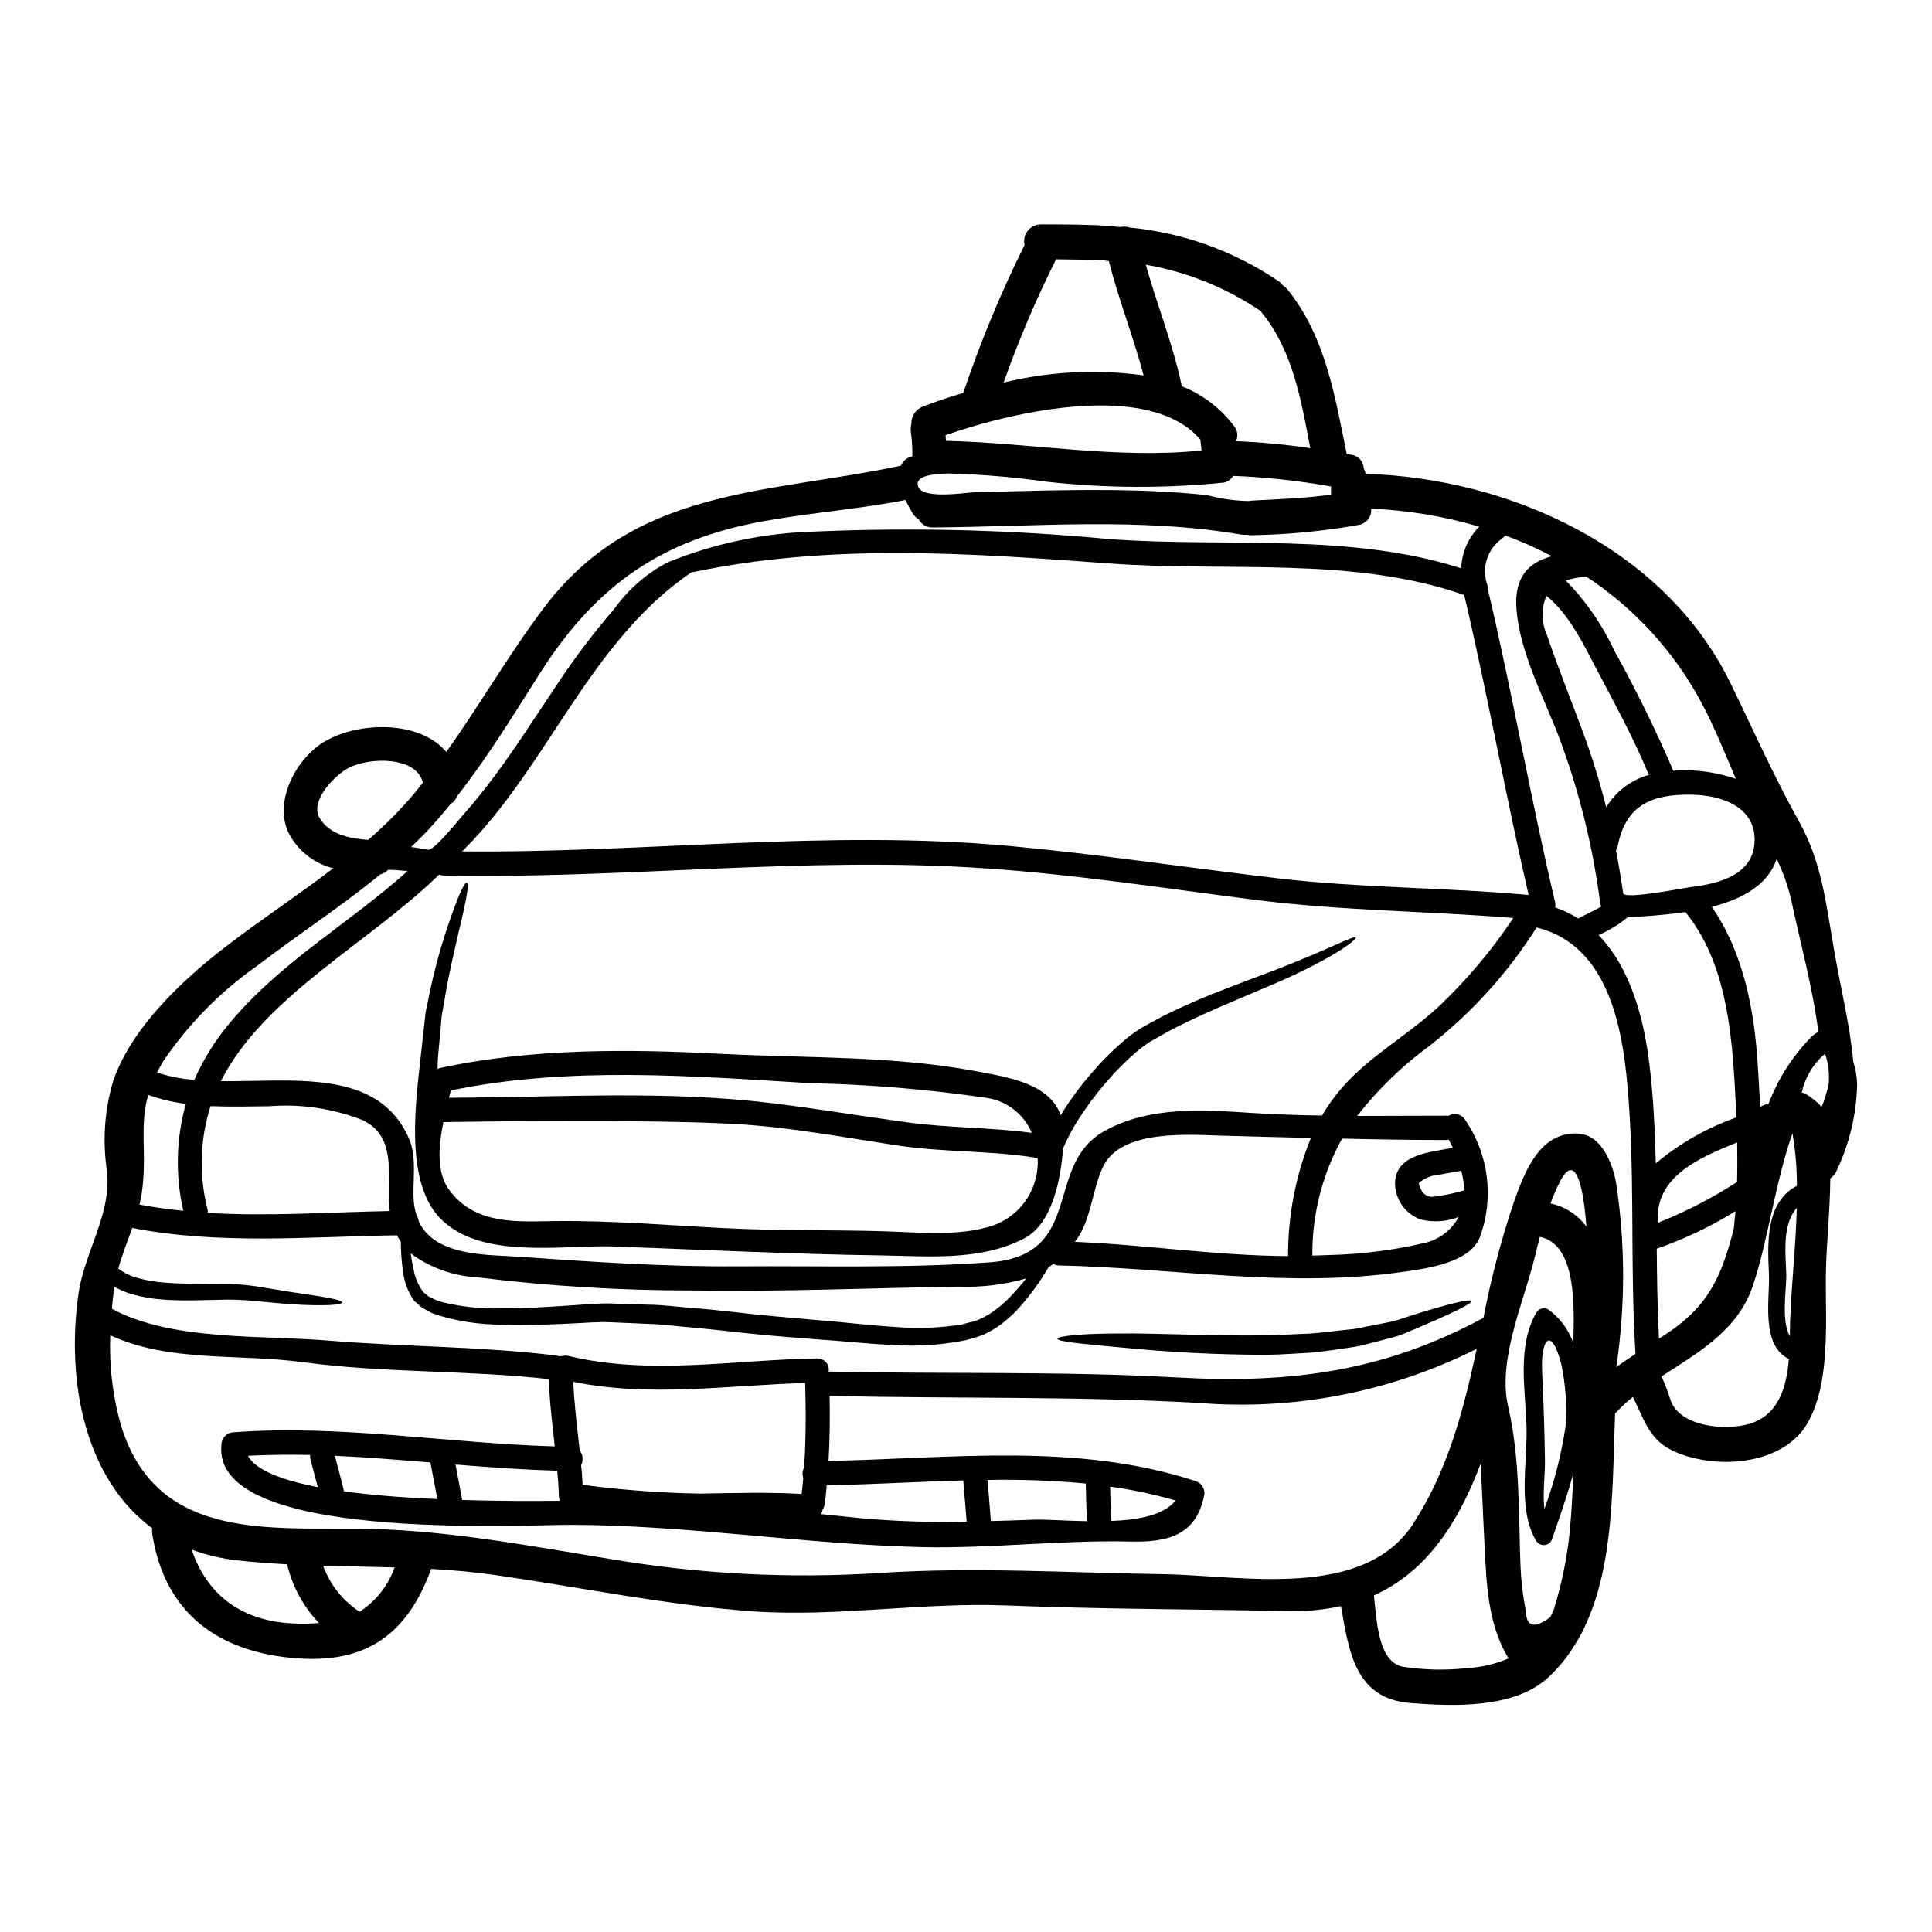 <?xml version="1.0" encoding="UTF-8"?>
<!-- Uploaded to: ICON Repo, www.svgrepo.com, Generator: ICON Repo Mixer Tools -->
<svg fill="#000000" width="800px" height="800px" version="1.1" viewBox="144 144 512 512" xmlns="http://www.w3.org/2000/svg">
 <g>
  <path d="m621.47 433.59c0.43-0.34 3.102 1.598 4.422 2.856v-0.004c0.277 0.238 0.516 0.516 0.703 0.832 0.246 0.645 1.969-5.277 1.996-5.801 0.297-2.777-0.02-5.586-0.922-8.227-3.152 2.668-5.332 6.305-6.199 10.344zm14.691-2.242c-0.168 7.988-2.047 15.852-5.512 23.051-0.336 0.77-0.891 1.418-1.598 1.875-0.062 8.777-1.105 17.77-1.18 25.996-0.121 11.695 1.285 28.207-4.848 38.855-5.648 9.82-19.797 11.809-30.047 9.301-11.449-2.793-12.277-8.105-16.234-16.234h-0.004c-1.684 1.352-3.266 2.828-4.723 4.418-0.734 18.105-0.152 39.438-7.828 56.012-0.242 0.582-0.492 1.133-0.789 1.688v0.004c-0.086 0.203-0.188 0.398-0.309 0.582-0.461 0.922-1.012 1.844-1.594 2.754-1.961 3.285-4.379 6.269-7.184 8.871-9.023 8.379-25.352 7.676-36.648 6.785-14.668-1.18-16.203-13.906-18.289-25.66-4.344 0.938-8.785 1.371-13.23 1.289-25.172-0.461-50.336-0.492-75.504-1.473-22.312-0.891-44.656 3.098-66.914 1.574-23.02-1.629-45.484-6.324-68.289-9.609-5.711-0.832-11.449-1.324-17.156-1.656-6.109 16.602-16.453 25.168-35.695 23.695-20.656-1.574-34.93-11.848-38.246-32.965-0.074-0.5-0.074-1.004 0-1.504-17.676-13.047-22.895-38.492-19.551-62.121 1.574-10.957 8.625-20.84 7.613-32.137-1.285-8.09-0.746-16.363 1.574-24.219 4.879-14.211 18.32-26.793 29.863-35.664 9.363-7.18 19.184-13.656 28.484-20.746-5.238-1.301-9.629-4.852-12-9.699-3.715-8.379 2.269-19.492 9.668-23.879 9.207-5.434 25.383-5.617 32.273 2.754 8.898-12.492 16.531-25.785 25.781-38.094 24.156-32.195 59.207-30.234 94.715-37.785 0.527-1.273 1.66-2.199 3.012-2.457 0.047-2.125-0.078-4.246-0.371-6.352-0.113-0.758-0.074-1.531 0.125-2.269-0.074-2.047 1.18-3.906 3.102-4.606 3.148-1.227 6.781-2.453 10.652-3.59h-0.004c4.504-13.426 9.93-26.52 16.238-39.195-0.312-1.355 0.023-2.773 0.906-3.844 0.883-1.07 2.215-1.672 3.602-1.621 6.141 0 12.891 0 19.184 0.492 0.242 0.031 0.461 0.09 0.672 0.121 0.34 0.031 0.707 0.062 1.074 0.062l0.004 0.004c0.816-0.168 1.664-0.117 2.457 0.148 14.066 1.363 27.57 6.219 39.289 14.121 0.48 0.312 0.898 0.711 1.227 1.18 0.469 0.297 0.891 0.66 1.258 1.078 10.133 12.613 12.555 28.238 15.715 43.645l1.18 0.18c1.859 0.227 3.273 1.781 3.316 3.652 0.246 0.438 0.414 0.918 0.492 1.414 38.215 1.133 79.246 19.703 96.652 55.367 6.047 12.371 11.445 24.617 18.137 36.605 6.019 10.715 7.184 21.52 9.242 33.457 1.777 10.496 4.328 20.445 5.215 30.355 0.637 1.934 0.98 3.957 1.023 5.992zm-11.848-12.832c0.461-0.426 0.992-0.77 1.574-1.008-1.535-12.031-4.914-24.188-7.121-34.684v-0.004c-0.871-3.875-2.191-7.633-3.938-11.199-2.238 6.906-9.148 10.629-17.188 12.711 8.438 12.184 11.297 27.375 12.203 42.141 0.242 3.59 0.43 7.215 0.613 10.867 0.277-0.152 0.609-0.281 0.891-0.434v-0.004c0.414-0.195 0.859-0.309 1.316-0.336 2.551-6.773 6.516-12.926 11.629-18.051zm-4.113 39.754c0.016-4.668-0.379-9.332-1.18-13.934-4.633 13.258-6.441 28.266-10.465 40.328-4.019 11.969-14.457 17.711-24.246 24.125h-0.004c0.914 1.926 1.684 3.918 2.305 5.957 2.176 7.336 14.562 8.535 21.055 6.57 7.703-2.336 9.793-9.73 10.406-17.156-7.555-3.746-5.004-15.84-5.281-22.594-0.402-8.199-0.895-18.988 7.391-23.301zm-1.777 35.426c0.277-8.629 1.473-19.246 1.75-29.59-3.867 4.328-3.012 11.91-2.793 17.465 0.121 3.938-1.441 12.309 0.953 16.574 0.008-1.57 0.035-3.074 0.066-4.473zm-9.422-126.89c0.152-9.117-8.898-12.062-16.664-12.203-10.129-0.184-17.406 2.426-19.582 13.414l-0.004 0.004c-0.074 0.453-0.254 0.887-0.523 1.258 0.734 3.773 1.383 7.582 1.938 11.445 0.242 1.75 16.137-1.414 17.77-1.625 7.254-0.848 16.922-3.117 17.043-12.301zm-4.664 90.449c0.09-3.496 0.09-6.996 0.031-10.492-10.746 4.266-21.883 9.359-21.027 21.297 7.328-2.902 14.355-6.523 20.973-10.812zm-0.176-17.117c-0.152-3.254-0.309-6.477-0.492-9.641-0.965-15.547-2.934-32.301-13.012-44.793-5.371 0.789-10.773 1.137-15.316 1.383-2.336 1.922-4.93 3.512-7.707 4.723 8.473 8.719 12.094 22.223 13.535 34.746 1.016 8.562 1.414 17.125 1.629 25.75 6.332-5.309 13.566-9.43 21.363-12.168zm-0.676 29.375c0.152-1.504 0.309-3.039 0.434-4.543h-0.004c-6.562 4.082-13.559 7.414-20.859 9.945 0.059 7.949 0.184 15.898 0.582 23.848 0.492-0.309 0.98-0.613 1.473-0.953 11.621-7.504 15.121-15.484 18.383-28.281zm0.523-119.12c-2.977-7-5.832-14.148-9.445-20.809h-0.004c-7.211-13.234-17.574-24.492-30.168-32.777-1.848 0.105-3.676 0.457-5.434 1.043 5.289 5.383 9.617 11.633 12.797 18.477 5.762 10.367 10.996 21.023 15.684 31.918 1.012-0.062 2.027-0.152 3.102-0.121 4.586 0.02 9.133 0.789 13.469 2.277zm-26.582 152.41c-1.352-20.902-0.309-41.836-1.535-62.734-1.074-18.359-3.379-45.027-24.68-50.273v-0.004c-7.57 11.977-17.141 22.562-28.293 31.301-7.254 5.285-13.73 11.559-19.25 18.637 7.918 0 15.84-0.062 23.758-0.062 0.152 0 0.242 0.062 0.395 0.062 0.719-0.457 1.59-0.605 2.422-0.418 0.828 0.191 1.551 0.703 2 1.426 6.293 9.117 7.762 20.727 3.934 31.125-2.637 6.785-14.055 8.289-20.012 9.148-31.031 4.484-60.613-0.98-91.555-1.656v-0.004c-0.523-0.012-1.039-0.145-1.504-0.395-0.43 0.336-0.863 0.641-1.289 0.949-2.117 3.644-4.582 7.07-7.363 10.234-1.816 2.082-3.879 3.93-6.141 5.512-0.672 0.43-1.32 0.828-2.027 1.227-0.641 0.367-1.254 0.613-1.902 0.922-1.574 0.613-2.949 0.922-4.481 1.383-6.32 1.258-12.781 1.68-19.215 1.254-6.723-0.277-13.535-1.074-20.625-1.535-7.215-0.551-14.672-1.133-22.191-2.023-3.805-0.434-7.477-0.789-11.145-1.137-3.652-0.277-7.152-0.828-10.773-0.891l-10.527-0.461c-3.066-0.121-6.629 0.215-9.883 0.34-6.598 0.34-12.891 0.52-18.844 0.309-5.637-0.027-11.238-0.863-16.633-2.488-0.613-0.242-1.258-0.492-1.875-0.703-0.613-0.309-1.285-0.707-1.902-1.074v-0.004c-0.562-0.289-1.07-0.672-1.5-1.137l-0.645-0.551-0.172-0.133-0.273-0.273-0.062-0.094-0.277-0.43v-0.004c-1.277-1.965-2.117-4.184-2.457-6.504-0.453-2.824-0.676-5.676-0.672-8.535-0.375-0.559-0.715-1.145-1.016-1.746-23.445 0.367-47.02 2.547-70.164-1.938-1.285 3.594-2.699 7.125-3.711 10.777 1.484 1.102 3.16 1.922 4.938 2.426 2.426 0.68 4.914 1.109 7.43 1.285 4.914 0.395 9.516 0.277 13.688 0.34 3.82-0.09 7.641 0.176 11.414 0.785 3.223 0.52 6.016 0.98 8.438 1.383 9.73 1.379 13.477 2.086 13.414 2.754 0 0.586-3.805 1.047-13.777 0.461-2.488-0.211-5.371-0.488-8.66-0.789l0.004 0.004c-3.586-0.406-7.199-0.527-10.805-0.371-4.144 0.062-8.777 0.309-14.059-0.062-2.84-0.176-5.656-0.656-8.391-1.438-1.633-0.461-3.199-1.121-4.668-1.969-0.277 1.902-0.488 3.863-0.672 5.828 15.84 8.598 39.84 6.969 57.488 8.441 20.133 1.656 40.297 1.504 60.34 3.961 0.211 0.031 0.418 0.094 0.613 0.188 0.301-0.059 0.613-0.07 0.918-0.031 0.527-0.176 1.094-0.199 1.633-0.062 21.727 5.25 43.918 0.984 65.898 0.676h-0.004c0.898-0.043 1.77 0.324 2.367 1 0.598 0.672 0.855 1.582 0.703 2.469 30.875 0.703 61.719-0.152 92.535 1.574 30.02 1.66 54.637-1.574 81-15.805 2.016-10.508 4.742-20.863 8.164-31 2.859-7.949 6.844-18.387 16.945-17.836 6.297 0.34 9.238 8.195 10.098 13.383l-0.004 0.004c2.41 16.074 2.41 32.418 0 48.492 1.66-1.207 3.348-2.356 5.098-3.488zm-7.766-144.87v-0.004c2.543-4.184 6.578-7.246 11.297-8.559-3.836-9.363-8.688-18.23-13.414-27.195-3.652-6.906-7.457-15.191-13.723-20.289-1.402 3.312-1.359 7.062 0.125 10.344 2.859 8.5 6.203 16.793 9.332 25.191v-0.004c2.5 6.719 4.629 13.566 6.383 20.512zm-1.285 26.316c-0.156-0.266-0.262-0.555-0.309-0.859-1.934-15.117-5.621-29.961-10.988-44.227-4.051-10.527-10.191-22.043-11.176-33.426-0.789-8.898 3.285-12.738 9.363-14.336-3.992-2.113-8.125-3.957-12.371-5.508-0.223 0.301-0.484 0.566-0.785 0.785-4 2.789-5.602 7.93-3.898 12.492 0.07 0.293 0.09 0.594 0.062 0.891 6.508 27.594 11.355 55.523 17.863 83.117 0.09 0.434 0.098 0.883 0.031 1.32 2.125 0.727 4.152 1.707 6.047 2.914 2.047-1.094 4.164-2.016 6.16-3.164zm-7.434 115.61c0.246-9.512 0.922-26.086-8.867-28.082-0.43 1.656-0.863 3.312-1.258 5.004-2.918 12.156-10.066 27.59-7.121 40.117 3.148 13.414 2.731 28.422 3.254 42.234v-0.004c0.164 3.949 0.633 7.879 1.41 11.754 0.121 4.293 2.301 4.816 6.508 1.656 0.34-0.676 0.645-1.414 0.953-2.148h-0.004c2.094-6.766 3.504-13.727 4.203-20.777 0.461-5.035 0.738-10.066 0.922-15.133-1.594 5.832-3.59 11.48-5.617 17.344-0.27 0.867-1.02 1.5-1.926 1.621-0.902 0.117-1.793-0.301-2.277-1.07-5.035-8.266-2.301-20.965-2.578-30.234-0.277-9.883-2.578-21.328 2.609-30.309 0.641-1.086 2.035-1.457 3.129-0.828 3.059 2.215 5.379 5.301 6.66 8.855zm3.473-30.785c-0.34-4.637-1.875-21.98-7.062-11.848-0.938 1.852-1.758 3.758-2.457 5.707 3.824 0.797 7.219 2.984 9.52 6.141zm-5.512 52.91v0.004c0.395-5.555-0.004-11.133-1.18-16.574-2.672-10.34-5.512-6.379-5.035 2.336 0.371 7.613 0.613 15.191 0.734 22.805 0.094 4.051-0.645 8.93-0.152 13.352v-0.004c2.629-7.09 4.512-14.434 5.617-21.914zm-9.883-140.82c0.031 0 0.031-0.027 0.062-0.059-6.094-26.371-10.852-53.066-17.051-79.43-29.559-10.344-63.043-6.078-93.832-8.348-37.078-2.703-73.816-5.402-110.43 2.269l0.004 0.004c-0.145 0.012-0.289 0.012-0.43 0-27.285 18.477-37.965 51.41-60.863 74.027 48.465 0.492 96.898-5.902 145.3-1.41 23.758 2.207 47.301 5.769 70.961 8.562 22.137 2.578 44.199 2.391 66.27 4.387zm-5.188 202.31c-0.211-0.309-0.395-0.586-0.613-0.922-4.973-8.871-5.277-19-5.801-28.945-0.367-7.242-0.672-14.516-1.012-21.762-5.859 15.562-14.242 28.605-28.301 34.961 0.734 6.199 0.953 17.617 7.707 18.895 5.535 0.855 11.156 0.984 16.727 0.395 3.879-0.215 7.695-1.094 11.277-2.598zm-11.801-124.01c-0.055-1.766-0.316-3.519-0.785-5.219-1.844 0.43-3.715 0.613-5.559 1.016-2.059 0.105-4.027 0.867-5.617 2.176-0.242 0.309 0.395 1.574 0.523 1.812v-0.004c0.57 1.348 1.996 2.125 3.438 1.875 2.707-0.34 5.383-0.895 8-1.656zm-0.789-164.85h0.004c0.129-4.152 1.828-8.102 4.754-11.051-9.312-2.758-18.93-4.356-28.637-4.758 0.223 2.078-1.219 3.965-3.281 4.297-9.359 1.664-18.836 2.578-28.34 2.734-0.465 0.023-0.93-0.02-1.379-0.125-0.461 0.035-0.926 0.023-1.383-0.031-27.039-4.637-54.418-2.086-81.641-1.906v0.004c-1.598 0.094-3.106-0.742-3.871-2.148-0.68-0.406-1.25-0.977-1.656-1.66-0.672-1.121-1.289-2.277-1.84-3.465-12.43 2.426-25.012 3.344-37.477 5.59-27.008 4.848-44.414 16.852-59.238 40.055-7.086 11.113-13.934 22.434-22.102 32.812l0.004-0.008c-0.316 0.875-0.922 1.613-1.719 2.086-2.027 2.519-4.148 4.965-6.356 7.336-1.352 1.414-2.754 2.754-4.141 4.113 1.473 0.152 2.977 0.43 4.449 0.703 1.629 0.34 7.981-7.734 9.148-9.02 3.008-3.344 5.801-6.875 8.5-10.469 5.512-7.426 10.496-15.219 15.652-22.895 4.891-7.523 10.285-14.711 16.137-21.516 3.68-5.113 8.488-9.305 14.055-12.246 12.496-5.082 25.809-7.859 39.293-8.195 26.012-1.121 52.066-0.441 77.988 2.027 30.605 2.238 63.535-1.781 93.098 7.734zm-12.68 253.09c9.211-14.148 13.293-30.109 16.793-46.254h0.004c-22.809 11.453-48.324 16.41-73.758 14.332-32.594-1.812-65.16-1.105-97.754-1.844 0.121 5.742 0.059 11.48-0.277 17.219 32.531-0.613 65.773-4.973 97.262 5.34v0.004c1.691 0.5 2.684 2.25 2.246 3.961-2.148 10.496-9.762 12.309-19.613 12.059-18.449-0.43-37.051 1.906-55.402 1.477-30.969-0.766-61.598-5.832-92.719-5.902-13.938-0.031-95.52 4.512-92.66-21.301l-0.004-0.004c0.062-1.754 1.465-3.16 3.219-3.223 28.484-2.086 56.68 2.918 85.113 3.742-0.645-5.953-1.383-11.848-1.574-17.832-21.648-2.426-43.52-1.574-65.098-4.484-16.926-2.301-35.426 0.125-51.105-7.121v0.004c-0.344 8.23 0.66 16.465 2.977 24.371 9.207 28.91 36.648 26.734 61.754 26.855 22.867 0.09 45.215 4.356 67.738 8.043 23.512 3.992 47.41 5.242 71.211 3.715 25.078-1.656 50.18-0.062 75.258 0.309 20.867 0.293 53.125 7.043 66.414-13.457zm7.582-137.81h0.004c7.102-6.832 13.438-14.414 18.891-22.621-22.742-1.844-45.488-1.902-68.262-4.785-23.617-3.012-47.203-6.66-70.961-8.32-48.184-3.375-96.219 2.824-144.45 1.844v-0.004c-0.344-0.023-0.684-0.094-1.012-0.211-18.5 18.078-46.469 32.227-57.828 54.711 19.246 0.211 41.594-3.441 49.785 15.066 2.332 5.219 0.922 11.449 1.352 16.945 0.121 1.219 0.367 2.422 0.738 3.59 0.305 0.457 0.492 0.984 0.551 1.535 4.359 9.422 18.262 8.809 26.859 9.422 19.211 1.352 38.301 2.641 57.578 2.519 22.098-0.152 44.719 0.551 66.754-1.047 25.66-1.84 14.168-25.75 30.602-34.832 11.906-6.602 25.996-5.617 39.164-4.758 6.137 0.395 12.309 0.582 18.445 0.676v-0.004c1.977-3.375 4.356-6.504 7.078-9.312 7.523-7.731 16.973-12.918 24.738-20.406zm2.859 38.242c-0.34-0.703-0.738-1.441-1.105-2.117-0.184 0-0.309 0.094-0.492 0.094-9.27 0-18.5-0.152-27.746-0.371h0.004c-5.254 9.484-7.965 20.16-7.875 31 1.508-0.059 3.039-0.059 4.547-0.152 8.383-0.195 16.723-1.242 24.891-3.129 3.988-0.809 7.41-3.352 9.328-6.941-3.219 1.246-6.742 1.469-10.094 0.645-4.211-1.531-6.945-5.613-6.754-10.09 0.613-7.363 9.422-7.641 15.316-8.93zm-32.273-173.07v-2.148c-8.57-1.531-17.234-2.465-25.93-2.801-0.547 0.93-1.465 1.578-2.519 1.781-15.547 1.566-31.215 1.496-46.746-0.219-8.695-1.234-17.457-1.969-26.238-2.207-4.606 0.09-7.949 0.789-8.105 2.578-0.367 4.754 12.859 2.426 15.562 2.363 8.164-0.152 16.328-0.43 24.488-0.52 8.164-0.09 16.266-0.062 24.402 0.367 4.051 0.215 8.133 0.523 12.203 0.953v-0.004c3.668 0.984 7.438 1.512 11.234 1.574 0.227-0.078 0.465-0.121 0.703-0.125 6.984-0.391 14.012-0.574 20.949-1.586zm-5.336 170.5c-7.856-0.18-15.715-0.383-23.574-0.609-8.777-0.246-26.641-1.75-31.461 8.164-2.945 6.047-3.148 14.242-7.301 19.703-0.062 0.098-0.137 0.188-0.219 0.273 18.969 0.789 37.57 3.684 56.504 3.773h0.004c-0.023-10.727 2.027-21.359 6.047-31.305zm-0.152-182.8c-2.363-12.43-4.574-25.586-12.594-35.574h-0.004c-0.195-0.223-0.359-0.469-0.492-0.734-0.059-0.031-0.09-0.031-0.121-0.062-9.148-6.188-19.508-10.363-30.387-12.246 3.008 10.742 7.242 21.148 9.516 32.105 0.027 0.027 0 0.09 0.027 0.121 5.512 2.164 10.309 5.82 13.855 10.559 0.938 1.113 1.133 2.68 0.492 3.988 6.598 0.262 13.176 0.875 19.703 1.844zm-28.82 0.613c-0.062-0.984-0.215-1.938-0.34-2.918-13.414-15.562-49.016-7.582-67.496-1.137 0.031 0.492 0.062 0.984 0.094 1.508 22.531 0.52 45.242 4.879 67.738 2.547zm-23.879 283.69c7.242-0.277 14.027-1.574 16.973-5.434l-0.004 0.004c-5.68-1.629-11.465-2.859-17.316-3.684 0.039 2.824 0.133 6.203 0.344 9.113zm8.531-303.58c-2.699-10.234-6.629-20.043-9.207-30.309-0.375 0-0.746-0.051-1.105-0.152-4.082-0.211-9.363-0.277-12.891-0.309-5.309 10.59-9.953 21.504-13.906 32.668 12.141-2.961 24.73-3.606 37.109-1.898zm-14.957 303.64c-0.242-2.793-0.336-7.152-0.367-9.973v-0.004c-8.652-0.809-17.34-1.129-26.027-0.953 0.277 3.621 0.582 7.273 0.859 10.895 3.867-0.09 7.738-0.242 11.539-0.367 3.047-0.094 8.297 0.309 14.004 0.398zm-20.348-59.512c1.535-1.598 2.918-3.223 4.207-4.82v-0.004c-5.844 1.68-11.914 2.414-17.988 2.18-23.387 0.371-46.809 1.383-70.227 1.012-19.176 0.035-38.336-1.137-57.363-3.5-6.348-0.336-12.457-2.531-17.559-6.32 0.215 1.535 0.492 3.148 0.895 4.879l-0.004 0.004c0.402 1.84 1.172 3.582 2.273 5.113l0.18 0.277 0.031 0.031 0.094 0.062 0.672 0.551h0.004c0.383 0.367 0.832 0.656 1.32 0.859 0.43 0.184 0.859 0.395 1.285 0.613 0.523 0.152 1.074 0.34 1.598 0.523h0.004c5.102 1.242 10.344 1.801 15.59 1.656 5.738 0.031 11.938-0.34 18.477-0.789 3.344-0.184 6.508-0.582 10.344-0.52 3.441 0.09 6.938 0.211 10.527 0.336 3.543 0.031 7.273 0.555 10.988 0.832 3.715 0.277 7.519 0.672 11.293 1.105 7.551 0.891 14.887 1.504 21.945 2.117 7.211 0.551 14.117 1.441 20.562 1.812h0.004c6.008 0.539 12.062 0.32 18.02-0.648 1.254-0.371 2.699-0.645 3.773-1.012 0.645-0.281 1.32-0.523 1.902-0.832l1.535-0.859v0.004c2.047-1.336 3.934-2.902 5.621-4.668zm-11.598 59.633c-0.309-3.652-0.582-7.273-0.891-10.926-12.094 0.34-24.188 1.074-36.188 1.289-0.152 1.625-0.277 3.25-0.492 4.875h-0.004c-0.078 0.543-0.277 1.055-0.582 1.508-0.055 0.449-0.215 0.879-0.461 1.258 3.5 0.371 7 0.707 10.496 1.074h0.004c9.348 0.848 18.738 1.152 28.121 0.922zm-43.074-14.363c0.492-7.426 0.492-14.918 0.281-22.375-20.566 0.582-41.133 3.836-61.449-0.309 0.242 6.109 1.043 12.121 1.688 18.199h-0.004c0.887 1.086 1.043 2.594 0.395 3.84 0.184 1.746 0.309 3.5 0.395 5.246 10.332 1.375 20.734 2.156 31.152 2.332 8.988-0.152 17.926-0.43 26.887 0.09 0.152-1.41 0.309-2.82 0.43-4.234-0.312-0.922-0.23-1.93 0.227-2.789zm-90.621 8.625c10.098 0.309 19.43 0.277 25.902 0.211-0.168-0.41-0.262-0.844-0.273-1.289-0.062-2.238-0.215-4.453-0.43-6.691-8.992-0.242-17.988-0.891-26.949-1.625zm-6.57-0.242c-0.613-3.223-1.227-6.445-1.844-9.703-8.438-0.703-16.883-1.383-25.32-1.777 0.789 3.07 1.656 6.109 2.363 9.18v-0.004c0.016 0.078 0.016 0.16 0 0.242 7.734 1.074 16.363 1.699 24.801 2.059zm-6.352-186.71c0.859-1.016 1.688-2.09 2.516-3.148-1.746-7.086-14.168-6.723-19.582-3.961-3.59 1.812-10.527 8.719-7.766 13.352 2.578 4.359 8.043 5.465 12.863 5.769 4.285-3.699 8.285-7.715 11.969-12.012zm-1.551 20.285c-1.719-0.184-3.438-0.309-5.156-0.34-0.555 0.613-1.281 1.039-2.086 1.23-10.375 8.535-21.551 15.742-32.477 24.125v-0.004c-9.895 6.906-18.426 15.578-25.164 25.586-0.551 0.953-1.043 1.871-1.504 2.789 3.199 1.051 6.519 1.699 9.883 1.938 2.277-5.191 5.258-10.047 8.855-14.43 13.688-16.707 32.102-26.898 47.648-40.895zm-4.723 90.094c-1.012-8.469 2.426-19.582-7.242-24.125v0.004c-7.863-3.07-16.32-4.32-24.738-3.652-5.156 0.059-10.375 0.184-15.5-0.031-2.848 8.875-3.121 18.383-0.785 27.41 0.051 0.293 0.062 0.59 0.027 0.887 16.055 0.969 32.199-0.195 48.238-0.492zm-8.012 106.2c4.324-2.777 7.594-6.914 9.301-11.758-6.324-0.18-12.594-0.277-18.941-0.43h0.004c1.816 4.996 5.203 9.266 9.652 12.176zm-11.047-33.027c-0.676-2.609-1.414-5.156-2.027-7.793-0.031-0.246-0.031-0.496 0-0.742-5.496-0.121-10.988-0.047-16.484 0.215 2.07 3.887 9.16 6.496 18.523 8.309zm-5.648 36.156c1.984 0.062 3.973 0.012 5.953-0.152-4.144-4.348-7.059-9.719-8.441-15.559-4.481-0.246-8.961-0.555-13.414-1.074v-0.004c-4.059-0.449-8.047-1.398-11.875-2.824 4.07 12.141 13.52 19.266 27.789 19.602zm-30.004-109.4c-2.137-9.355-1.902-19.098 0.676-28.34-3.398-0.422-6.746-1.215-9.977-2.359-2.363 8.379-0.336 15.07-1.574 25.109v-0.004c-0.164 1.336-0.41 2.656-0.734 3.961 3.84 0.711 7.711 1.266 11.609 1.633z"/>
  <path d="m533.93 488.81c0.184 0.703-5.434 3.344-14.699 7.305-1.18 0.461-2.394 0.98-3.684 1.535h-0.004c-1.391 0.512-2.816 0.934-4.266 1.254-1.441 0.395-2.977 0.766-4.543 1.18-1.602 0.457-3.231 0.797-4.879 1.016-3.344 0.461-6.871 1.074-10.555 1.383-3.652 0.18-7.457 0.488-11.355 0.551h-0.004c-13.184 0.004-26.355-0.66-39.473-1.996-9.973-0.922-16.234-1.504-16.234-2.269 0-0.672 6.231-1.383 16.363-1.383 10.16-0.121 24.031 0.707 39.254 0.492 3.805-0.09 7.477-0.34 11.078-0.461 3.562-0.215 6.938-0.734 10.191-1.043h-0.004c1.586-0.121 3.156-0.379 4.695-0.766 1.535-0.309 2.981-0.582 4.422-0.859 1.355-0.23 2.699-0.527 4.023-0.895 1.285-0.43 2.547-0.828 3.742-1.223 9.609-3.055 15.82-4.531 15.93-3.82z"/>
  <path d="m503.27 392.5c0.277 0.367-4.574 4.633-19.582 11.355-3.742 1.598-8.074 3.438-13.043 5.555-4.973 2.117-10.496 4.516-16.453 7.613-1.473 0.832-2.949 1.656-4.512 2.519v-0.004c-1.516 0.867-2.941 1.875-4.266 3.008-2.965 2.516-5.715 5.266-8.227 8.227-2.816 3.238-5.379 6.688-7.672 10.312-1.453 2.309-2.715 4.731-3.781 7.242-0.641 8.168-2.789 19.953-10.344 23.879-11.695 6.078-25.473 4.664-38.242 4.484-23.512-0.34-46.898-1.504-70.406-2.363-13.754-0.492-35.484 3.715-46.289-7.672-9.48-10.066-6.106-31.883-4.785-44.199 0.277-2.519 0.52-4.879 0.789-7.152 0.152-1.137 0.211-2.269 0.395-3.312 0.18-1.043 0.43-2.09 0.645-3.102v0.004c1.246-6.328 2.887-12.57 4.91-18.691 3.066-9.148 4.695-12.461 5.309-12.277s0.09 3.836-2.18 13.133c-1.012 4.668-2.609 10.746-3.836 18.57-0.18 0.984-0.367 1.996-0.551 3.008-0.184 1.012-0.215 2.117-0.309 3.223-0.215 2.18-0.43 4.484-0.645 6.906v0.004c-0.168 1.508-0.238 3.023-0.211 4.539 0.227-0.141 0.473-0.242 0.734-0.305 24.461-5.25 49.875-5.004 74.738-3.715 21.914 1.137 45.117 0.461 66.754 4.512 9.242 1.719 19.859 3.316 22.898 11.758 0.18-0.309 0.336-0.613 0.52-0.891v-0.004c2.422-3.836 5.152-7.473 8.164-10.867 2.707-3.121 5.664-6.016 8.84-8.656 1.516-1.25 3.137-2.359 4.852-3.316 1.629-0.891 3.223-1.746 4.758-2.578 5.527-2.738 11.191-5.195 16.973-7.363 5.035-1.938 9.445-3.594 13.262-5.035 15.051-5.863 20.363-9.055 20.793-8.348zm-95.672 76.117c3.543-1.363 6.555-3.824 8.605-7.019 2.047-3.195 3.019-6.961 2.781-10.75-0.09 0.016-0.184 0.016-0.273 0-11.973-1.969-24.34-1.445-36.402-3.223-14.855-2.211-29.863-5.117-44.871-5.832-23.359-1.18-68.383-0.551-75.934-0.43-1.324 6.481-1.875 13.504 1.625 18.105 6.902 9.207 17.957 8.266 27.746 8.133 15.102-0.18 30.141 1.105 45.215 1.875 13.719 0.703 27.348 0.43 41.062 0.789 9.637 0.223 21.176 1.637 30.445-1.648zm9.84-24.402c-2.074-4.902-6.527-8.391-11.781-9.238-15.609-2.293-31.344-3.606-47.117-3.934-31.488-1.902-63.906-4.512-95.059 1.934-0.152 0.613-0.309 1.258-0.488 1.938 29.711-0.125 57.734-1.996 85.906 1.473 11.695 1.441 23.512 3.406 35.203 5.004 11.125 1.539 22.301 1.352 33.348 2.824z"/>
 </g>
</svg>